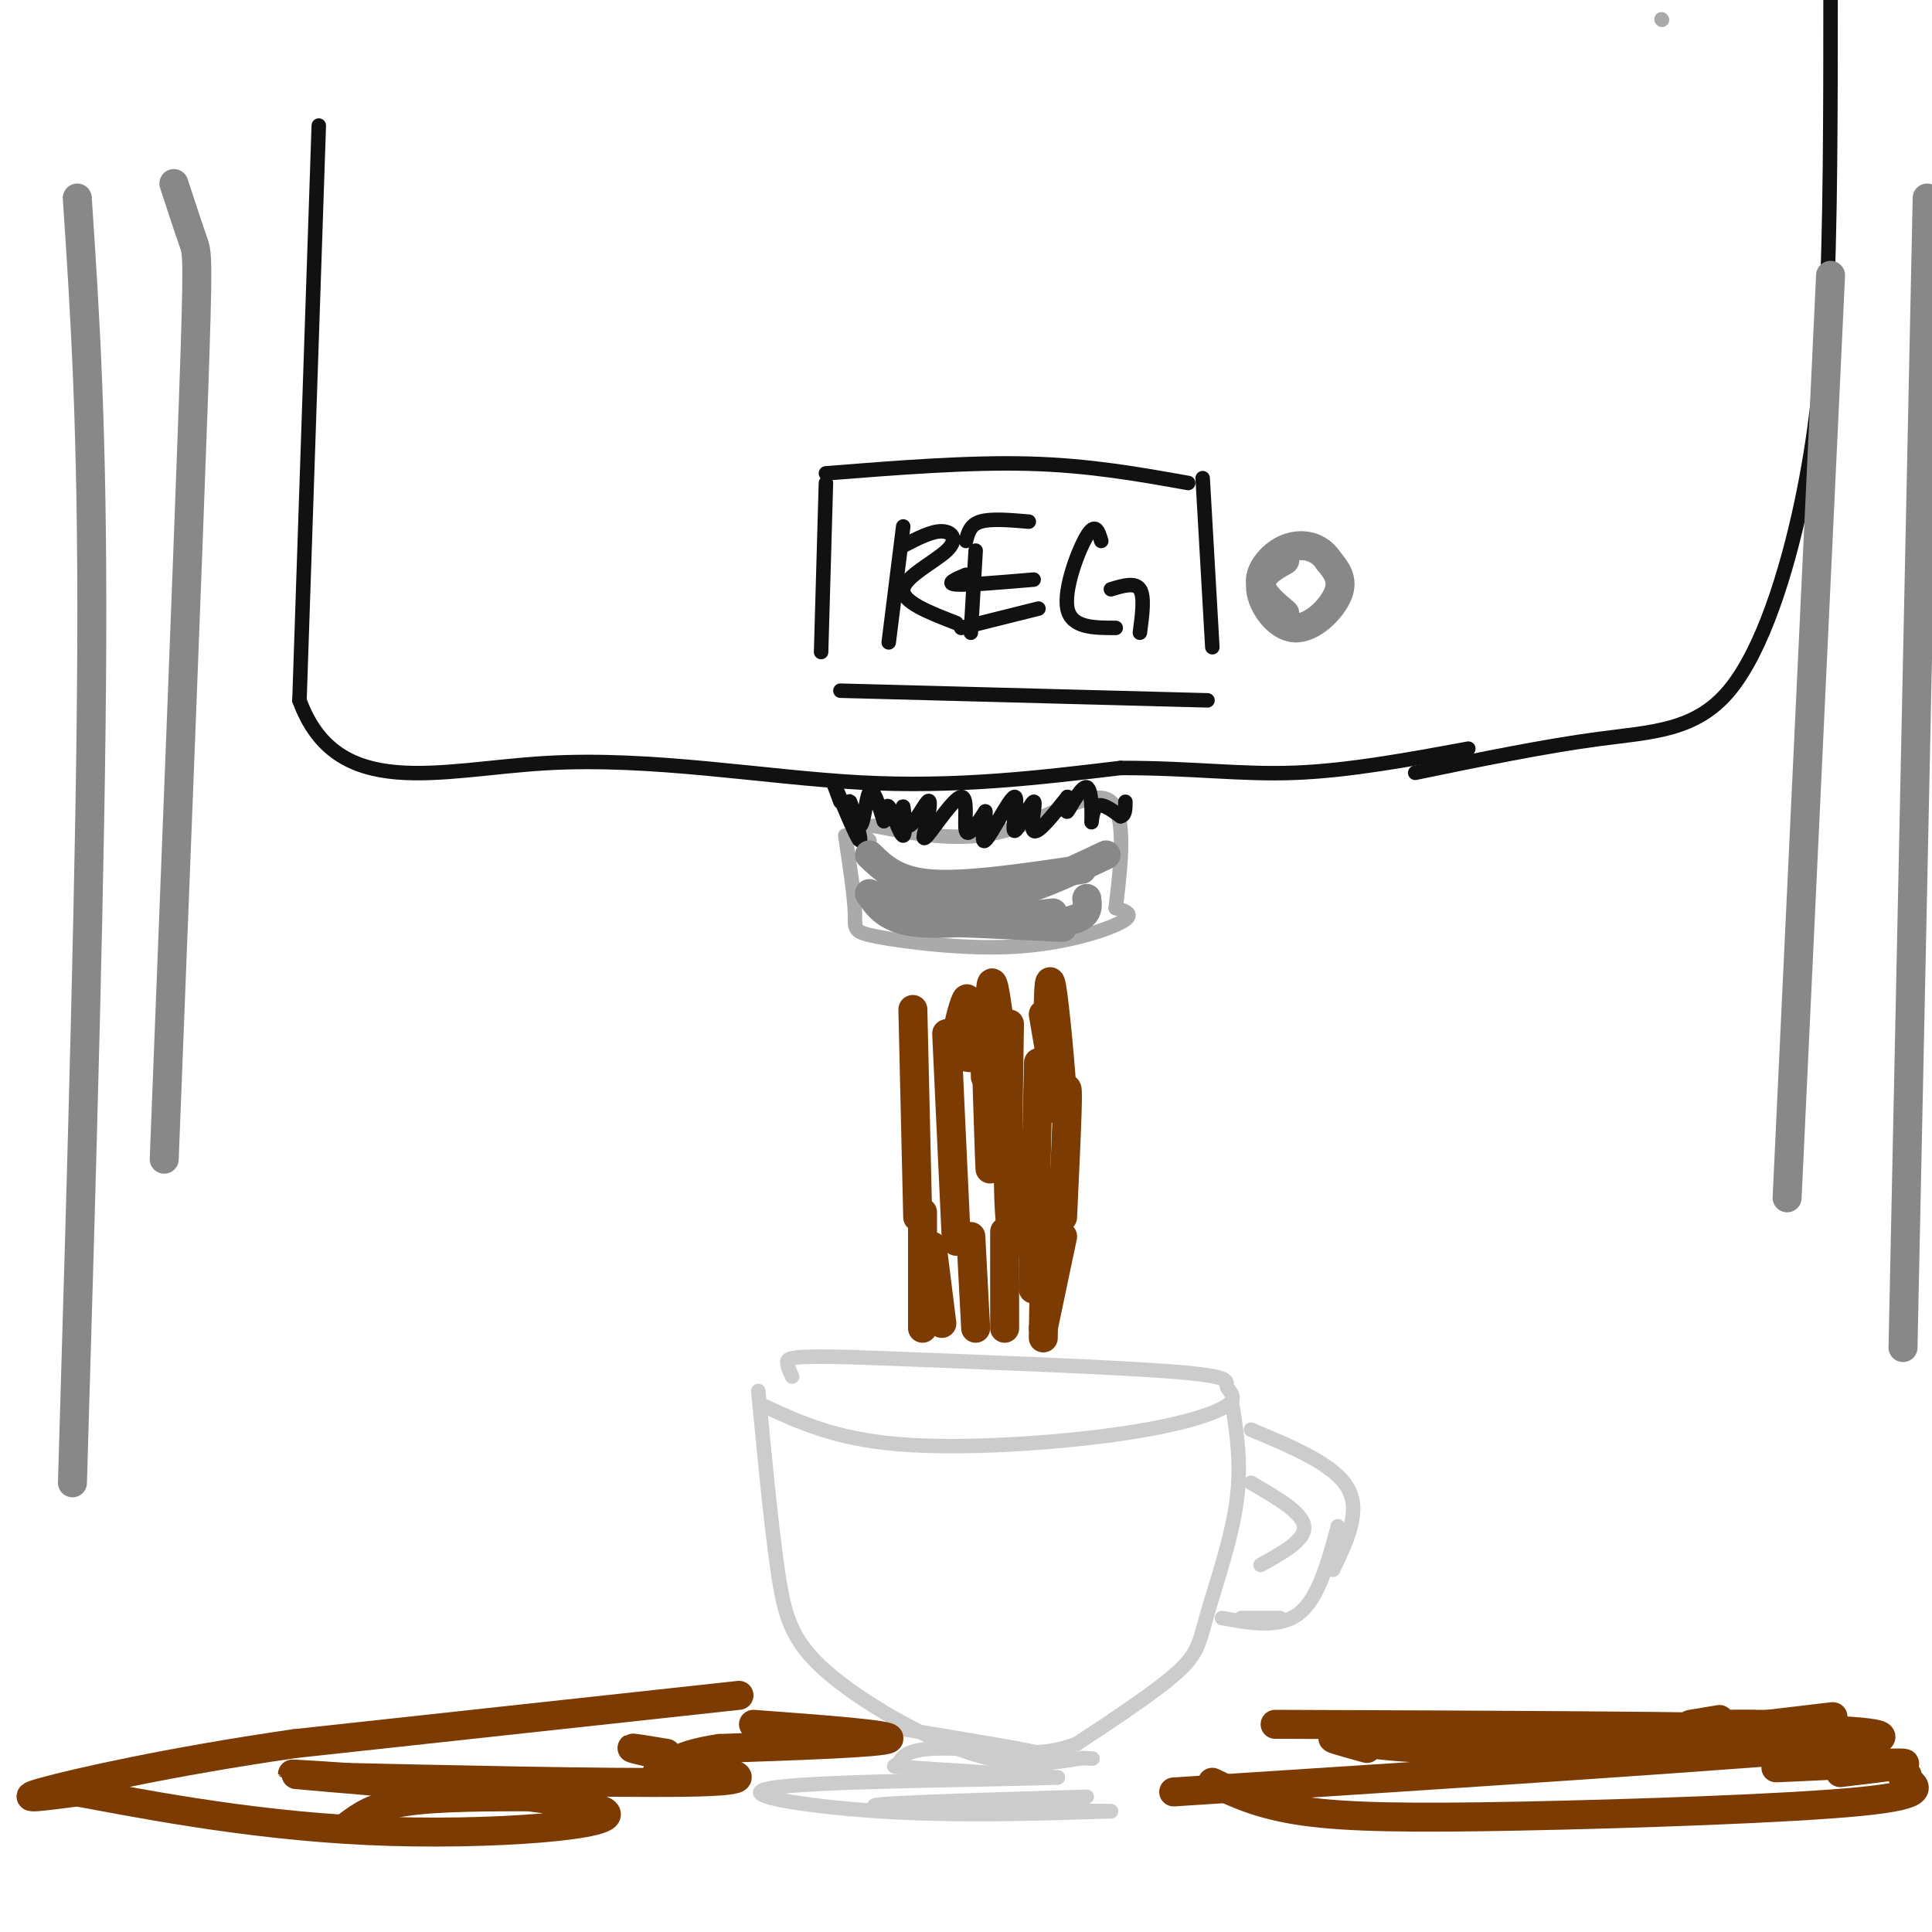 <svg viewBox='0 0 400 400' version='1.1' xmlns='http://www.w3.org/2000/svg' xmlns:xlink='http://www.w3.org/1999/xlink'><g fill='none' stroke='rgb(204,204,204)' stroke-width='3' stroke-linecap='round' stroke-linejoin='round'><path d='M158,291c7.441,3.453 14.881,6.906 28,8c13.119,1.094 31.916,-0.171 45,-2c13.084,-1.829 20.456,-4.222 23,-6c2.544,-1.778 0.262,-2.940 0,-4c-0.262,-1.060 1.497,-2.017 -11,-3c-12.497,-0.983 -39.248,-1.991 -66,-3'/><path d='M177,281c-13.422,-0.378 -13.978,0.178 -14,1c-0.022,0.822 0.489,1.911 1,3'/><path d='M157,288c1.315,13.762 2.631,27.524 4,37c1.369,9.476 2.792,14.667 10,21c7.208,6.333 20.202,13.810 30,17c9.798,3.190 16.399,2.095 23,1'/><path d='M224,364c3.833,0.167 1.917,0.083 0,0'/><path d='M255,290c1.048,6.542 2.095,13.083 1,21c-1.095,7.917 -4.333,17.208 -6,23c-1.667,5.792 -1.762,8.083 -6,12c-4.238,3.917 -12.619,9.458 -21,15'/><path d='M223,361c-6.667,2.667 -12.833,1.833 -19,1'/><path d='M187,358c13.994,2.313 27.987,4.625 28,5c0.013,0.375 -13.955,-1.188 -21,-1c-7.045,0.188 -7.166,2.128 -8,3c-0.834,0.872 -2.381,0.678 3,1c5.381,0.322 17.691,1.161 30,2'/><path d='M219,368c-9.155,0.464 -47.042,0.625 -58,2c-10.958,1.375 5.012,3.964 21,5c15.988,1.036 31.994,0.518 48,0'/><path d='M230,375c-5.111,-0.133 -41.889,-0.467 -48,-1c-6.111,-0.533 18.444,-1.267 43,-2'/><path d='M259,296c8.583,3.583 17.167,7.167 20,12c2.833,4.833 -0.083,10.917 -3,17'/><path d='M277,316c-2.000,7.417 -4.000,14.833 -8,18c-4.000,3.167 -10.000,2.083 -16,1'/><path d='M257,335c0.000,0.000 8.000,0.000 8,0'/><path d='M259,307c5.333,3.083 10.667,6.167 11,9c0.333,2.833 -4.333,5.417 -9,8'/></g>
<g fill='none' stroke='rgb(170,170,170)' stroke-width='3' stroke-linecap='round' stroke-linejoin='round'><path d='M344,4c0.000,0.000 0.100,0.100 0.1,0.1'/><path d='M175,173c0.951,6.292 1.901,12.584 2,16c0.099,3.416 -0.654,3.957 5,5c5.654,1.043 17.715,2.589 28,2c10.285,-0.589 18.796,-3.311 22,-5c3.204,-1.689 1.102,-2.344 -1,-3'/><path d='M231,188c0.607,-5.810 2.625,-18.833 -1,-22c-3.625,-3.167 -12.893,3.524 -22,6c-9.107,2.476 -18.054,0.738 -27,-1'/><path d='M181,171c-4.667,0.333 -2.833,1.667 -1,3'/></g>
<g fill='none' stroke='rgb(17,17,17)' stroke-width='3' stroke-linecap='round' stroke-linejoin='round'><path d='M66,26c0.000,0.000 -4.000,119.000 -4,119'/><path d='M62,145c7.690,21.083 28.917,14.292 51,13c22.083,-1.292 45.024,2.917 65,4c19.976,1.083 36.988,-0.958 54,-3'/><path d='M232,159c14.800,-0.022 24.800,1.422 36,1c11.200,-0.422 23.600,-2.711 36,-5'/><path d='M293,160c13.423,-2.762 26.845,-5.524 38,-7c11.155,-1.476 20.042,-1.667 27,-10c6.958,-8.333 11.988,-24.810 15,-39c3.012,-14.190 4.006,-26.095 5,-38'/><path d='M378,66c1.000,-17.833 1.000,-43.417 1,-69'/><path d='M171,100c0.000,0.000 -1.000,35.000 -1,35'/><path d='M171,98c14.750,-1.167 29.500,-2.333 42,-2c12.500,0.333 22.750,2.167 33,4'/><path d='M249,99c0.000,0.000 2.000,35.000 2,35'/><path d='M174,143c0.000,0.000 76.000,2.000 76,2'/><path d='M187,109c0.000,0.000 -3.000,24.000 -3,24'/><path d='M187,113c2.935,-1.524 5.869,-3.048 8,-3c2.131,0.048 3.458,1.667 1,4c-2.458,2.333 -8.702,5.381 -9,8c-0.298,2.619 5.351,4.810 11,7'/><path d='M202,114c0.000,0.000 -1.000,17.000 -1,17'/><path d='M200,112c0.417,-1.667 0.833,-3.333 3,-4c2.167,-0.667 6.083,-0.333 10,0'/><path d='M200,119c-2.167,0.917 -4.333,1.833 -2,2c2.333,0.167 9.167,-0.417 16,-1'/><path d='M199,130c0.000,0.000 16.000,-4.000 16,-4'/><path d='M228,112c-0.600,-2.000 -1.200,-4.000 -3,-1c-1.800,3.000 -4.800,11.000 -4,15c0.800,4.000 5.400,4.000 10,4'/><path d='M230,122c2.500,-0.750 5.000,-1.500 6,0c1.000,1.500 0.500,5.250 0,9'/><path d='M174,166c-1.063,-2.815 -2.126,-5.629 -1,-3c1.126,2.629 4.440,10.702 5,11c0.560,0.298 -1.633,-7.178 -2,-8c-0.367,-0.822 1.094,5.009 2,5c0.906,-0.009 1.259,-5.860 2,-7c0.741,-1.140 1.871,2.430 3,6'/><path d='M183,170c0.509,-0.237 0.281,-3.830 1,-3c0.719,0.830 2.386,6.081 3,6c0.614,-0.081 0.175,-5.496 0,-6c-0.175,-0.504 -0.086,3.903 1,4c1.086,0.097 3.167,-4.115 4,-5c0.833,-0.885 0.416,1.558 0,4'/><path d='M192,170c-0.421,1.907 -1.474,4.676 0,3c1.474,-1.676 5.474,-7.797 7,-8c1.526,-0.203 0.579,5.514 1,7c0.421,1.486 2.211,-1.257 4,-4'/><path d='M204,168c0.236,1.435 -1.175,7.022 0,6c1.175,-1.022 4.936,-8.652 6,-9c1.064,-0.348 -0.571,6.587 0,7c0.571,0.413 3.346,-5.697 4,-6c0.654,-0.303 -0.813,5.199 0,6c0.813,0.801 3.907,-3.100 7,-7'/><path d='M221,165c0.856,0.028 -0.503,3.599 0,3c0.503,-0.599 2.867,-5.367 4,-5c1.133,0.367 1.036,5.868 1,7c-0.036,1.132 -0.010,-2.105 1,-3c1.010,-0.895 3.005,0.553 5,2'/><path d='M232,169c1.000,-0.167 1.000,-1.583 1,-3'/></g>
<g fill='none' stroke='rgb(124,59,2)' stroke-width='6' stroke-linecap='round' stroke-linejoin='round'><path d='M189,209c0.000,0.000 1.000,43.000 1,43'/><path d='M196,214c0.000,0.000 2.000,43.000 2,43'/><path d='M209,212c-0.250,15.750 -0.500,31.500 0,39c0.500,7.500 1.750,6.750 3,6'/><path d='M215,220c-0.417,18.750 -0.833,37.500 -1,44c-0.167,6.500 -0.083,0.750 0,-5'/><path d='M220,230c0.500,-3.333 1.000,-6.667 1,-3c0.000,3.667 -0.500,14.333 -1,25'/><path d='M153,351c0.000,0.000 -92.000,10.000 -92,10'/><path d='M61,361c-26.178,3.778 -45.622,8.222 -52,10c-6.378,1.778 0.311,0.889 7,0'/><path d='M16,371c10.780,1.943 34.230,6.799 60,8c25.770,1.201 53.861,-1.254 49,-4c-4.861,-2.746 -42.675,-5.785 -57,-7c-14.325,-1.215 -5.163,-0.608 4,0'/><path d='M72,368c15.956,0.356 53.844,1.244 70,1c16.156,-0.244 10.578,-1.622 5,-3'/><path d='M138,363c-4.000,-0.667 -8.000,-1.333 -7,-1c1.000,0.333 7.000,1.667 13,3'/><path d='M264,357c44.833,0.167 89.667,0.333 110,1c20.333,0.667 16.167,1.833 12,3'/><path d='M386,361c-21.833,2.167 -82.417,6.083 -143,10'/><path d='M251,369c4.970,2.363 9.940,4.726 19,6c9.060,1.274 22.208,1.458 45,1c22.792,-0.458 55.226,-1.560 70,-3c14.774,-1.440 11.887,-3.220 9,-5'/><path d='M394,368c1.500,-0.833 0.750,-0.417 0,0'/><path d='M381,367c8.345,-0.988 16.690,-1.976 12,-2c-4.690,-0.024 -22.417,0.917 -25,1c-2.583,0.083 9.976,-0.690 14,-1c4.024,-0.310 -0.488,-0.155 -5,0'/><path d='M191,251c0.000,0.000 0.000,24.000 0,24'/><path d='M193,258c0.000,0.000 2.000,16.000 2,16'/><path d='M201,256c0.000,0.000 1.000,19.000 1,19'/><path d='M208,255c0.000,0.000 0.000,20.000 0,20'/><path d='M214,254c0.833,-2.917 1.667,-5.833 2,-2c0.333,3.833 0.167,14.417 0,25'/><path d='M220,256c0.000,0.000 -4.000,19.000 -4,19'/><path d='M204,223c-0.131,-8.667 -0.262,-17.333 0,-10c0.262,7.333 0.917,30.667 1,29c0.083,-1.667 -0.405,-28.333 0,-36c0.405,-7.667 1.702,3.667 3,15'/><path d='M217,209c0.111,-4.378 0.222,-8.756 1,-3c0.778,5.756 2.222,21.644 2,24c-0.222,2.356 -2.111,-8.822 -4,-20'/><path d='M201,219c-1.489,-0.156 -2.978,-0.311 -3,-3c-0.022,-2.689 1.422,-7.911 2,-9c0.578,-1.089 0.289,1.956 0,5'/><path d='M156,357c14.583,1.083 29.167,2.167 28,3c-1.167,0.833 -18.083,1.417 -35,2'/><path d='M149,362c-8.000,1.167 -10.500,3.083 -13,5'/><path d='M112,372c-10.667,0.000 -21.333,0.000 -28,1c-6.667,1.000 -9.333,3.000 -12,5'/><path d='M283,362c-4.565,-1.256 -9.131,-2.512 -6,-2c3.131,0.512 13.958,2.792 35,2c21.042,-0.792 52.298,-4.655 63,-6c10.702,-1.345 0.851,-0.173 -9,1'/><path d='M359,357c0.000,0.000 4.000,0.000 4,0'/><path d='M366,357c0.000,0.000 -11.000,0.000 -11,0'/><path d='M350,357c0.000,0.000 6.000,-1.000 6,-1'/></g>
<g fill='none' stroke='rgb(136,136,136)' stroke-width='6' stroke-linecap='round' stroke-linejoin='round'><path d='M266,116c-2.625,1.464 -5.250,2.929 -5,6c0.250,3.071 3.375,7.750 7,8c3.625,0.250 7.750,-3.929 9,-7c1.250,-3.071 -0.375,-5.036 -2,-7'/><path d='M275,116c-1.142,-1.807 -2.997,-2.825 -5,-3c-2.003,-0.175 -4.155,0.491 -6,2c-1.845,1.509 -3.384,3.860 -3,6c0.384,2.140 2.692,4.070 5,6'/><path d='M180,177c2.833,2.750 5.667,5.500 13,6c7.333,0.500 19.167,-1.250 31,-3'/><path d='M229,177c-8.250,3.917 -16.500,7.833 -24,9c-7.500,1.167 -14.250,-0.417 -21,-2'/><path d='M180,185c1.833,2.667 3.667,5.333 10,6c6.333,0.667 17.167,-0.667 28,-2'/><path d='M225,186c0.289,2.133 0.578,4.267 -6,5c-6.578,0.733 -20.022,0.067 -21,0c-0.978,-0.067 10.511,0.467 22,1'/><path d='M16,41c1.583,23.833 3.167,47.667 3,92c-0.167,44.333 -2.083,109.167 -4,174'/><path d='M36,38c1.556,4.756 3.111,9.511 4,12c0.889,2.489 1.111,2.711 0,34c-1.111,31.289 -3.556,93.644 -6,156'/><path d='M399,41c0.000,0.000 -5.000,238.000 -5,238'/><path d='M379,57c0.000,0.000 -9.000,191.000 -9,191'/></g>
</svg>
